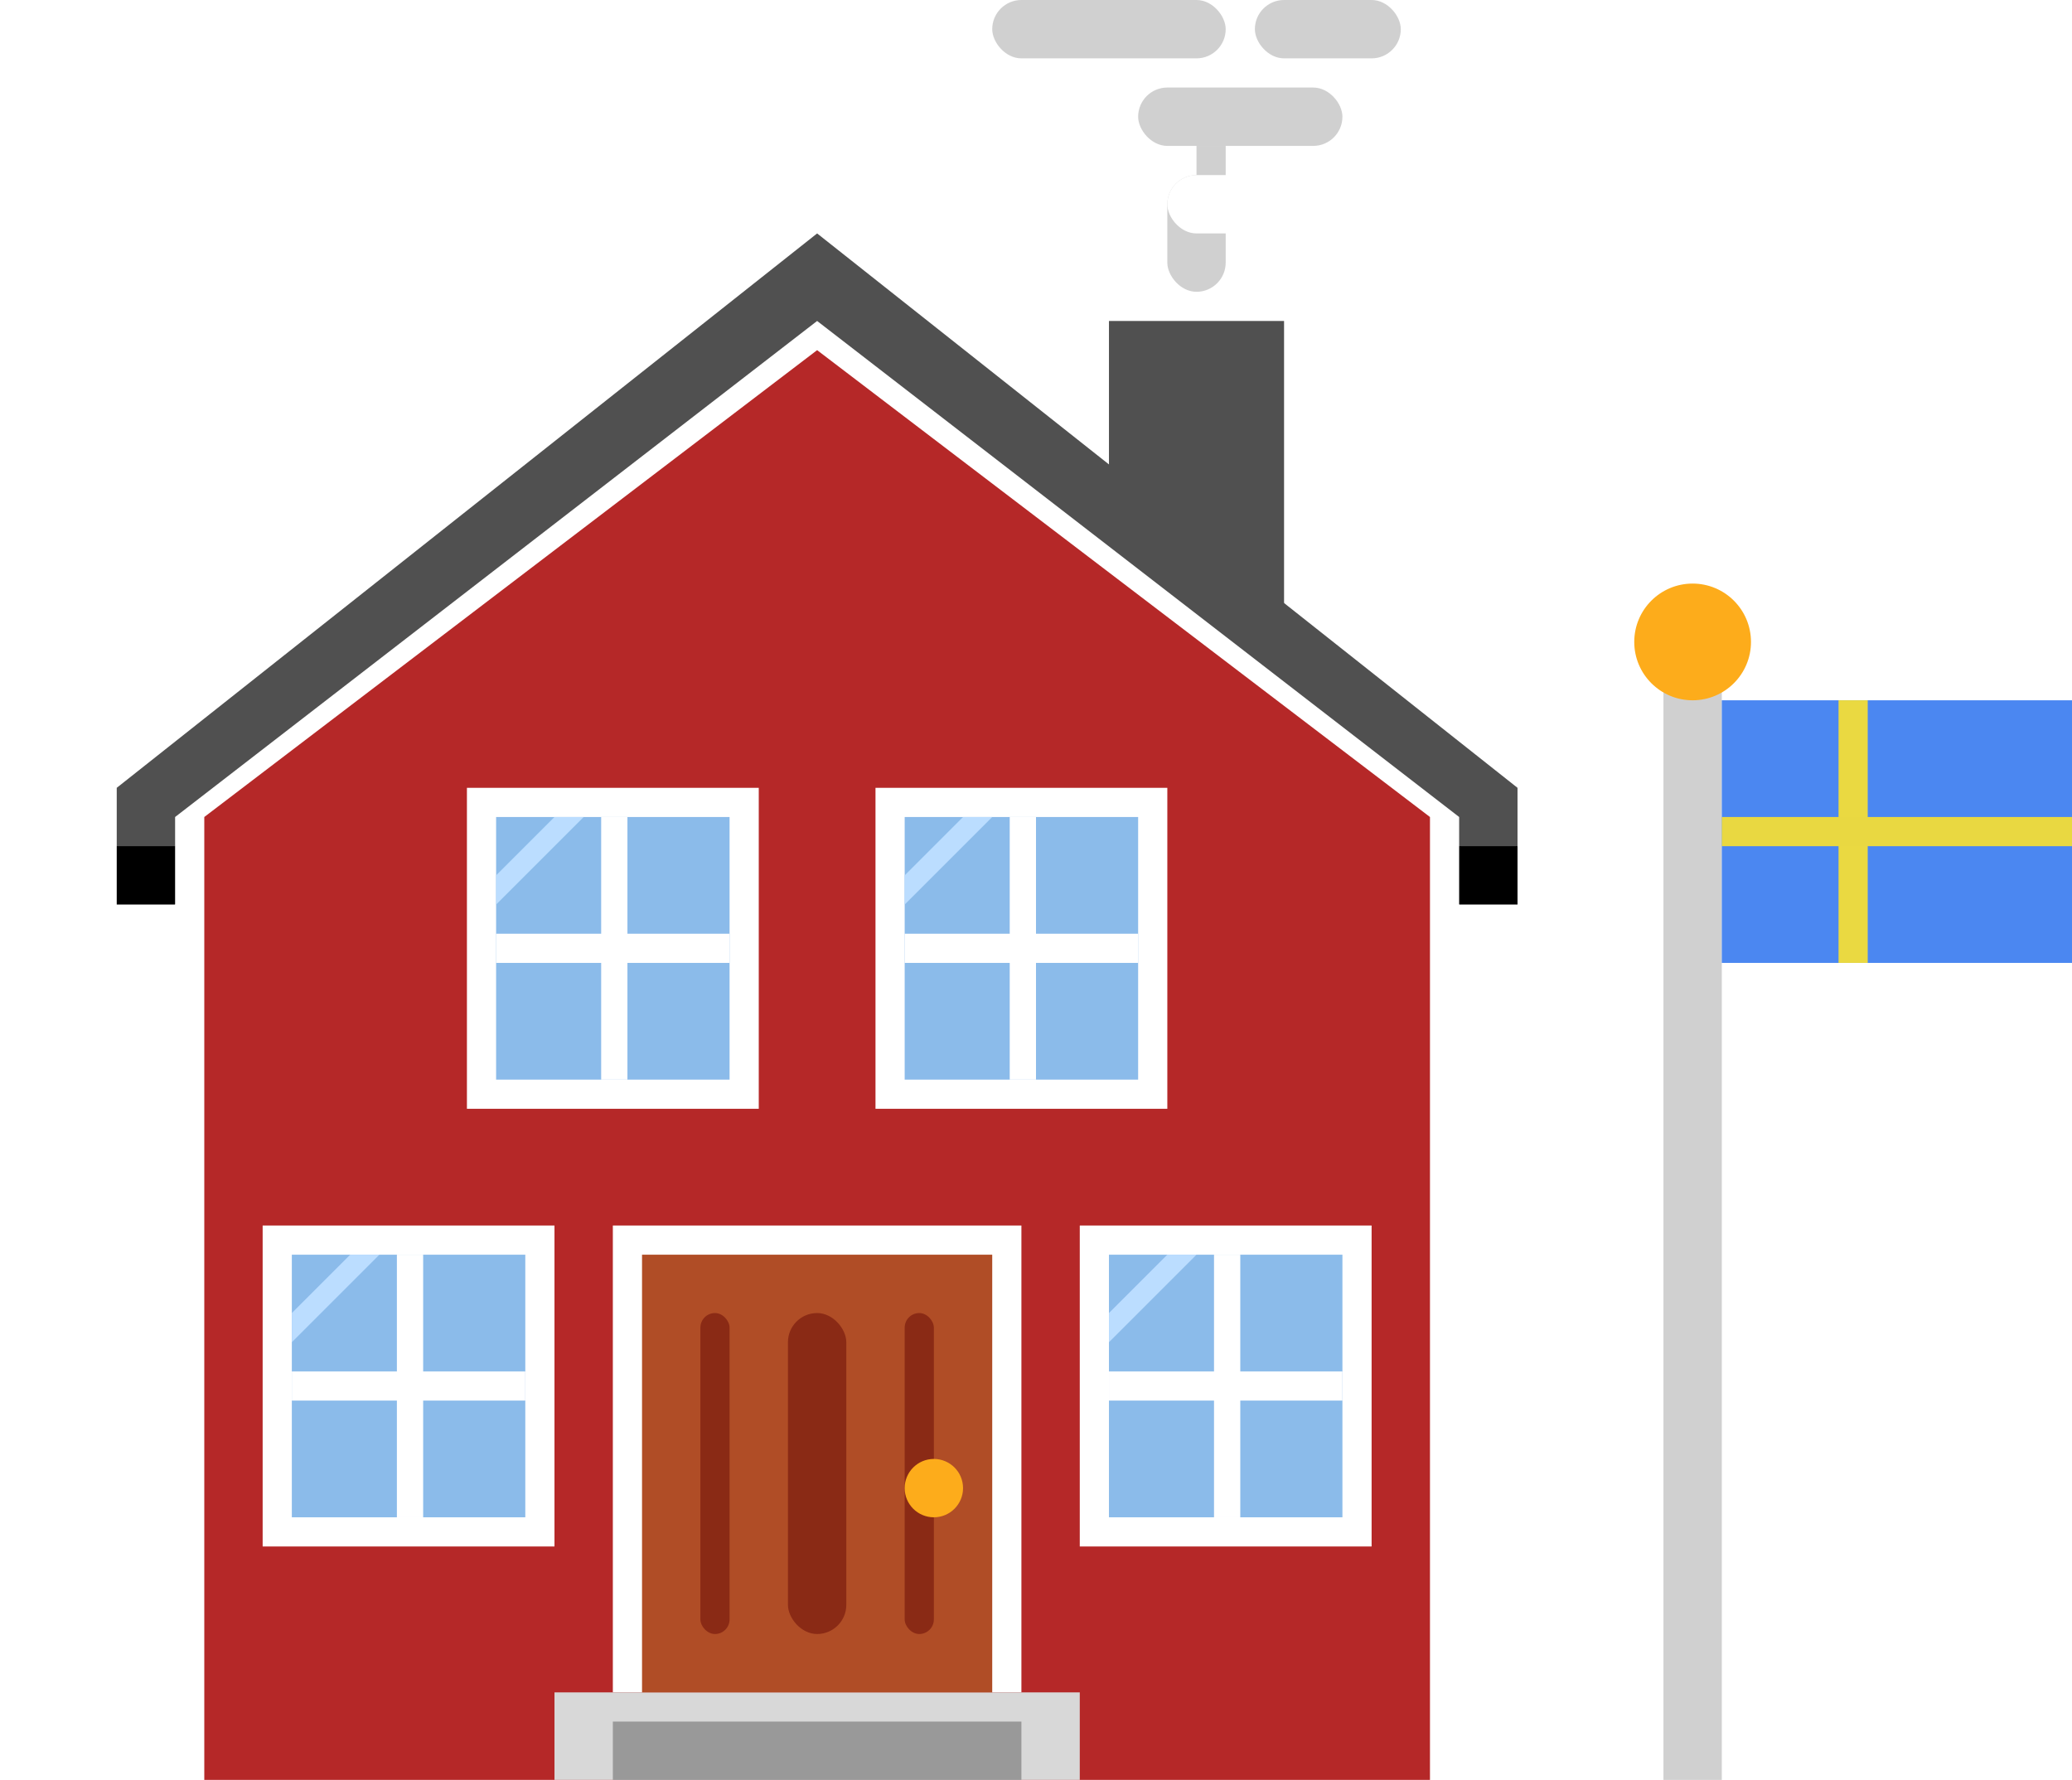<?xml version="1.0" encoding="UTF-8" standalone="no"?>
<svg width="71px" height="61px" viewBox="0 0 71 61" version="1.1" xmlns="http://www.w3.org/2000/svg" xmlns:xlink="http://www.w3.org/1999/xlink">
    <!-- Generator: Sketch 3.8.3 (29802) - http://www.bohemiancoding.com/sketch -->
    <title>fritidshus</title>
    <desc>Created with Sketch.</desc>
    <defs>
        <polygon id="path-1" points="0 19 24 0 48 19 48 21 46 21 24 4 2 21 0 21"></polygon>
        <filter x="-50%" y="-50%" width="200%" height="200%" filterUnits="objectBoundingBox" id="filter-2">
            <feOffset dx="0" dy="2" in="SourceAlpha" result="shadowOffsetOuter1"></feOffset>
            <feGaussianBlur stdDeviation="2" in="shadowOffsetOuter1" result="shadowBlurOuter1"></feGaussianBlur>
            <feColorMatrix values="0 0 0 0 0   0 0 0 0 0   0 0 0 0 0  0 0 0 0.5 0" type="matrix" in="shadowBlurOuter1"></feColorMatrix>
        </filter>
    </defs>
    <g id="Desktop" stroke="none" stroke-width="1" fill="none" fill-rule="evenodd">
        <g id="Desktop-3" transform="translate(-283, -401)">
            <g id="fritidshus" transform="translate(287, 401)">
                <g id="Rectangle-1-+-Rectangle-921" transform="translate(0, 8)">
                    <g id="Rectangle-1">
                        <use fill="black" fill-opacity="1" filter="url(#filter-2)" xlink:href="#path-1"></use>
                        <use fill="#505050" fill-rule="evenodd" xlink:href="#path-1"></use>
                    </g>
                    <polygon id="Rectangle-921" fill="#FFFFFF" points="2 20 24 3 46 20 46 53 2 53"></polygon>
                    <polygon id="Rectangle-921" fill="#B52828" points="3 20 24 4 45 20 45 53 3 53"></polygon>
                </g>
                <g id="Group" transform="translate(17, 20)">
                    <rect id="Rectangle-931" fill="#D0D0D0" x="36" y="3" width="2" height="38"></rect>
                    <circle id="Oval-119" fill="#FDAC1B" cx="37" cy="2" r="2"></circle>
                    <rect id="Rectangle-932" fill="#4B87F1" x="38" y="4" width="12" height="9"></rect>
                    <rect id="Rectangle-933" fill="#EAD941" x="42" y="4" width="1" height="9"></rect>
                    <rect id="Rectangle-934" fill="#E9D841" x="38" y="8" width="12" height="1"></rect>
                    <rect id="Rectangle-1582" fill="#FFFFFF" x="0" y="22" width="14" height="16"></rect>
                </g>
                <rect id="Rectangle-935" fill="#D8D8D8" x="15" y="58" width="18" height="3"></rect>
                <rect id="Rectangle-935" fill="#999999" x="17" y="59" width="14" height="2"></rect>
                <g id="Rectangle-846-+-Rectangle-775-+-Rectangle-776-+-Rectangle-782-+-Path-16" transform="translate(12, 27)">
                    <g id="Rectangle-846-+-Rectangle-775-+-Rectangle-776-+-Rectangle-782">
                        <g id="Rectangle-846-+-Rectangle-775-+-Rectangle-776">
                            <rect id="Rectangle-846" fill="#FFFFFF" x="0" y="0" width="10" height="11"></rect>
                            <g id="Rectangle-775-+-Rectangle-776" transform="translate(1, 1)">
                                <rect id="Rectangle-846" fill="#8BBBEA" x="0" y="0" width="8" height="9"></rect>
                                <rect id="Rectangle-775" fill="#FFFFFF" x="3.6" y="0" width="0.9" height="9"></rect>
                                <rect id="Rectangle-776" fill="#FFFFFF" x="0" y="4" width="8" height="1"></rect>
                            </g>
                        </g>
                    </g>
                    <polygon id="Path-16" fill="#BBDDFF" points="1 3 3 1 4 1 1 4"></polygon>
                </g>
                <polygon id="Rectangle-814" fill="#505050" points="34 11 40 11 40 21 34 17"></polygon>
                <g id="Group" transform="translate(30, 0)">
                    <rect id="Rectangle-1" fill="#D0D0D0" x="9" y="0" width="5" height="2" rx="1"></rect>
                    <rect id="Rectangle-2" fill="#D0D0D0" x="0" y="0" width="8" height="2" rx="1"></rect>
                    <rect id="Rectangle-4" fill="#D0D0D0" x="5" y="3" width="7" height="2" rx="1"></rect>
                    <rect id="Rectangle-5" fill="#D0D0D0" x="7" y="5" width="1" height="2"></rect>
                    <rect id="Rectangle-6" fill="#D0D0D0" x="6" y="6" width="2" height="4" rx="1"></rect>
                    <rect id="Rectangle-7" fill="#FFFFFF" x="6" y="6" width="4" height="2" rx="1"></rect>
                </g>
                <g id="Group" transform="translate(18, 43)">
                    <rect id="Rectangle-937" fill="#B04D26" x="0" y="0" width="12" height="15"></rect>
                    <rect id="Rectangle-938" fill="#8A2A15" x="2" y="2" width="1" height="11" rx="0.5"></rect>
                    <rect id="Rectangle-938" fill="#8A2A15" x="5" y="2" width="2" height="11" rx="1"></rect>
                    <rect id="Rectangle-938" fill="#8A2A15" x="9" y="2" width="1" height="11" rx="0.5"></rect>
                    <circle id="Oval-119" fill="#FDAC1B" cx="10" cy="8" r="1"></circle>
                </g>
                <g id="Rectangle-846-+-Rectangle-775-+-Rectangle-776-+-Rectangle-782-+-Path-16" transform="translate(26, 27)">
                    <g id="Rectangle-846-+-Rectangle-775-+-Rectangle-776-+-Rectangle-782">
                        <g id="Rectangle-846-+-Rectangle-775-+-Rectangle-776">
                            <rect id="Rectangle-846" fill="#FFFFFF" x="0" y="0" width="10" height="11"></rect>
                            <g id="Rectangle-775-+-Rectangle-776" transform="translate(1, 1)">
                                <rect id="Rectangle-846" fill="#8BBBEA" x="0" y="0" width="8" height="9"></rect>
                                <rect id="Rectangle-775" fill="#FFFFFF" x="3.6" y="0" width="0.9" height="9"></rect>
                                <rect id="Rectangle-776" fill="#FFFFFF" x="0" y="4" width="8" height="1"></rect>
                            </g>
                        </g>
                    </g>
                    <polygon id="Path-16" fill="#BBDDFF" points="1 3 3 1 4 1 1 4"></polygon>
                </g>
                <g id="Rectangle-846-+-Rectangle-775-+-Rectangle-776-+-Rectangle-782-+-Path-16" transform="translate(5, 42)">
                    <g id="Rectangle-846-+-Rectangle-775-+-Rectangle-776-+-Rectangle-782">
                        <g id="Rectangle-846-+-Rectangle-775-+-Rectangle-776">
                            <rect id="Rectangle-846" fill="#FFFFFF" x="0" y="0" width="10" height="11"></rect>
                            <g id="Rectangle-775-+-Rectangle-776" transform="translate(1, 1)">
                                <rect id="Rectangle-846" fill="#8BBBEA" x="0" y="0" width="8" height="9"></rect>
                                <rect id="Rectangle-775" fill="#FFFFFF" x="3.6" y="0" width="0.9" height="9"></rect>
                                <rect id="Rectangle-776" fill="#FFFFFF" x="0" y="4" width="8" height="1"></rect>
                            </g>
                        </g>
                    </g>
                    <polygon id="Path-16" fill="#BBDDFF" points="1 3 3 1 4 1 1 4"></polygon>
                </g>
                <g id="Rectangle-846-+-Rectangle-775-+-Rectangle-776-+-Rectangle-782-+-Path-16" transform="translate(33, 42)">
                    <g id="Rectangle-846-+-Rectangle-775-+-Rectangle-776-+-Rectangle-782">
                        <g id="Rectangle-846-+-Rectangle-775-+-Rectangle-776">
                            <rect id="Rectangle-846" fill="#FFFFFF" x="0" y="0" width="10" height="11"></rect>
                            <g id="Rectangle-775-+-Rectangle-776" transform="translate(1, 1)">
                                <rect id="Rectangle-846" fill="#8BBBEA" x="0" y="0" width="8" height="9"></rect>
                                <rect id="Rectangle-775" fill="#FFFFFF" x="3.6" y="0" width="0.9" height="9"></rect>
                                <rect id="Rectangle-776" fill="#FFFFFF" x="0" y="4" width="8" height="1"></rect>
                            </g>
                        </g>
                    </g>
                    <polygon id="Path-16" fill="#BBDDFF" points="1 3 3 1 4 1 1 4"></polygon>
                </g>
            </g>
        </g>
    </g>
</svg>